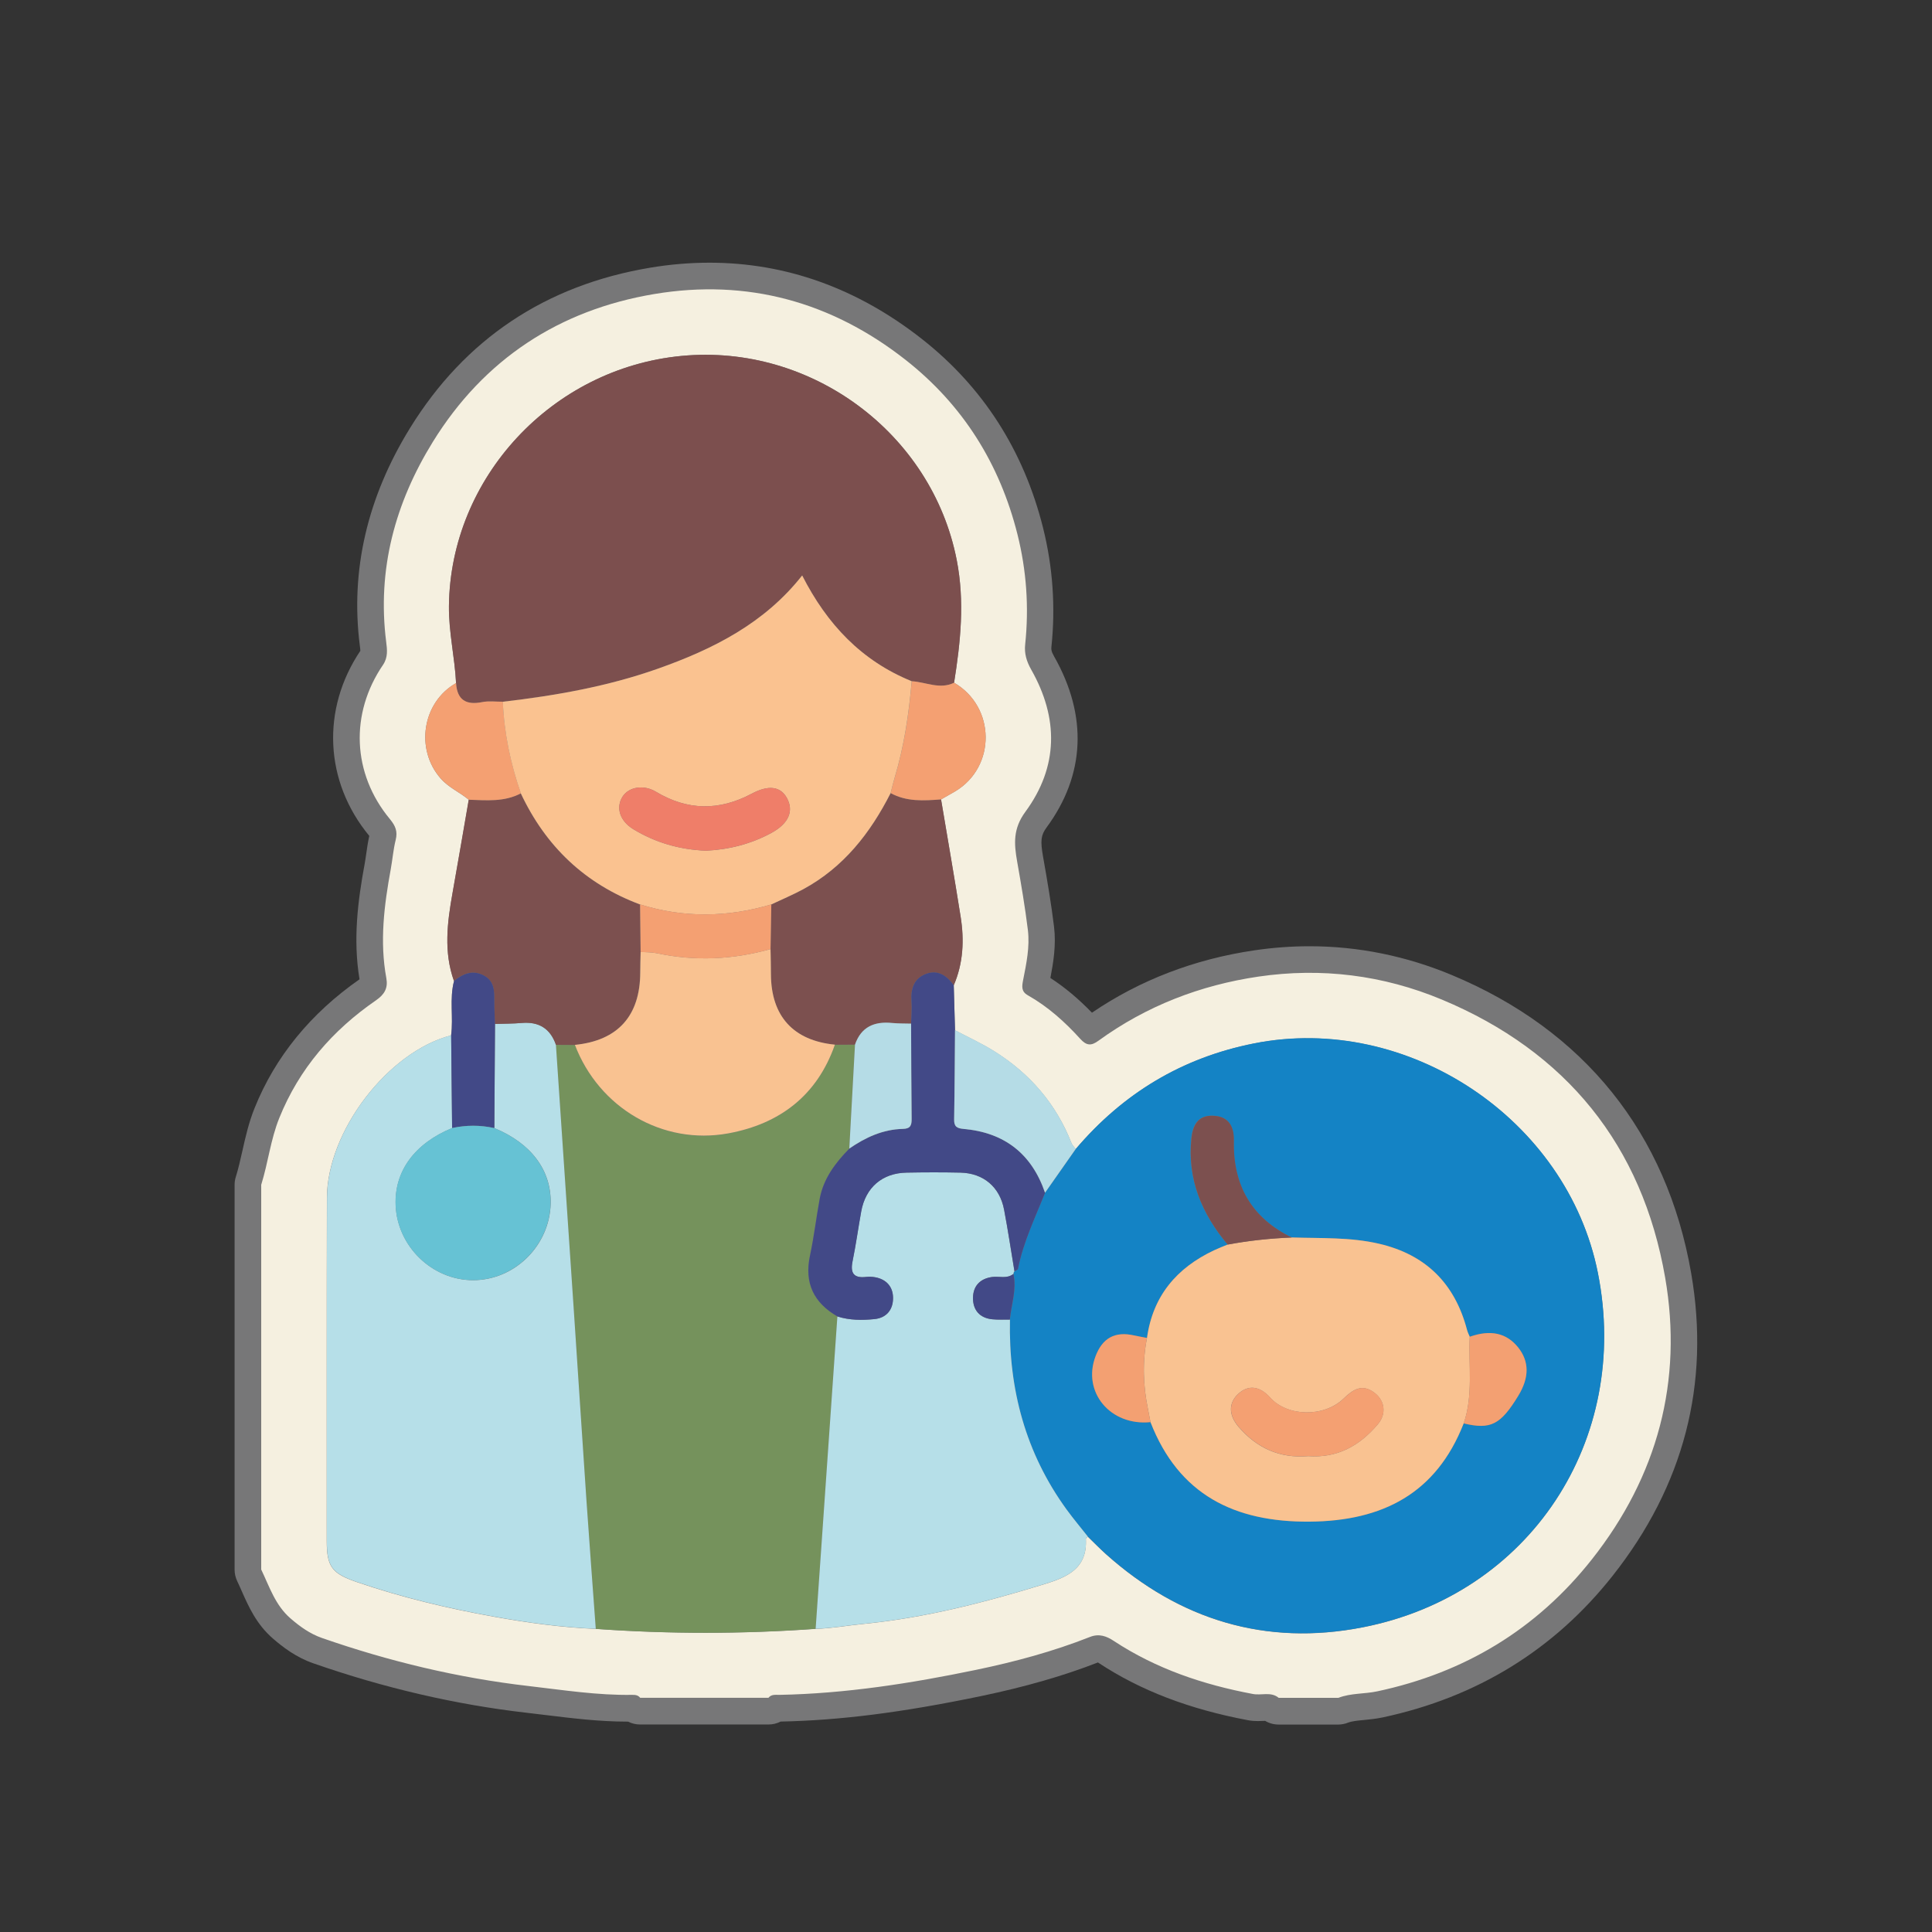 <svg xmlns="http://www.w3.org/2000/svg" id="Capa_1" data-name="Capa 1" viewBox="0 0 350 350"><rect x="0" y="0" width="350" height="350" fill="#333333" stroke="none"/><defs><style>      .cls-1 {        fill: #f9c291;      }      .cls-1, .cls-2, .cls-3, .cls-4, .cls-5, .cls-6, .cls-7, .cls-8, .cls-9, .cls-10, .cls-11, .cls-12, .cls-13, .cls-14, .cls-15 {        stroke-width: 0px;      }      .cls-2 {        fill: #f4a072;      }      .cls-3 {        fill: #f3a072;      }      .cls-4 {        fill: #fac290;      }      .cls-5 {        fill: #777778;      }      .cls-6 {        fill: #75925c;      }      .cls-7 {        fill: #7c4f4e;      }      .cls-8 {        fill: #7c504f;      }      .cls-9 {        fill: #1483c5;      }      .cls-10 {        fill: #424987;      }      .cls-11 {        fill: #b5dce6;      }      .cls-12 {        fill: #b6dfe8;      }      .cls-13 {        fill: #66c2d4;      }      .cls-14 {        fill: #ef7e69;      }      .cls-15 {        fill: #f5f0e0;      }    </style></defs><g id="d0GGAU.tif"><g><path class="cls-5" d="m197.08,273.55c1.21,0,2.41.45,3.35,1.35.36.35.72.71,1.08,1.06.72.71,1.4,1.38,2.08,1.99,9.73,8.7,20.62,13.11,32.37,13.11,3.23,0,6.58-.33,9.95-.99,13.24-2.58,24.49-9.91,31.68-20.65,7.31-10.91,9.85-24.37,7.14-37.92-4.39-22.02-24.97-38.62-47.87-38.62-2.95,0-5.9.29-8.76.86-11.86,2.36-21.53,8.09-29.55,17.52-.92,1.08-2.26,1.7-3.67,1.7-.05,0-.1,0-.16,0-1.47-.05-2.83-.76-3.71-1.94l-.06-.06c-.32-.38-.93-1.08-1.33-2.11-2.38-6.07-6.34-10.76-12.12-14.36-1.37-.85-2.86-1.61-4.45-2.41-.77-.39-1.55-.78-2.31-1.19-1.54-.81-2.52-2.39-2.57-4.12l-.23-8.13c-.02-.7.11-1.4.39-2.04,1.21-2.82,1.51-6,.92-9.75-.79-4.97-1.65-10.03-2.48-14.93-.36-2.1-.71-4.2-1.07-6.3-.33-1.99.61-3.98,2.36-4.98l.82-.47c.55-.31,1.1-.62,1.64-.95,2.04-1.21,3.2-3.28,3.18-5.66-.01-2.38-1.25-4.52-3.31-5.72-1.72-1-2.65-2.96-2.34-4.93,1.22-7.65,1.77-14.08.51-20.54-3.7-18.98-21.24-33.29-40.79-33.29-1.29,0-2.6.06-3.89.19-20.97,2.01-37.56,19.83-37.77,40.58-.02,2.34.29,4.73.62,7.26.27,2.06.55,4.19.66,6.4.09,1.82-.85,3.53-2.43,4.42-1.61.92-2.72,2.54-3.05,4.46-.34,2,.21,3.98,1.5,5.46.43.49,1.17.97,2.02,1.52.78.5,1.67,1.08,2.54,1.81,1.32,1.1,1.95,2.82,1.65,4.52l-.91,5.29c-.67,3.89-1.34,7.78-2.03,11.66-.83,4.67-1.45,9.21.06,13.44.33.92.37,1.91.12,2.85-.32,1.2-.29,2.63-.25,4.29.03,1.5.07,3.19-.17,4.96-.26,1.94-1.67,3.53-3.57,4.02-9.33,2.41-18.86,14.94-18.88,24.82-.04,14.93-.03,30.12-.03,44.8v17.31c0,1.23.08,1.79.14,2.03.22.13.76.41,2.01.84,7.26,2.49,15.2,4.5,24.26,6.12,6.8,1.22,12.43,1.89,17.7,2.12.05,0,.09,0,.14,0,6.44.46,12.99.69,19.47.69s13.15-.24,19.69-.7c.07,0,.13,0,.2-.01,1.64-.05,3.34-.27,5.13-.5,1.09-.14,2.18-.28,3.28-.39,11.47-1.12,22.41-4.14,31.6-6.95,4.4-1.34,4.37-1.91,4.28-3.4-.05-.96.14-2.79,2-4.28.9-.79,2.04-1.19,3.17-1.19Z"></path><path class="cls-5" d="m197.08,274.99c.84,0,1.69.31,2.34.95.36.35.72.7,1.07,1.05.73.72,1.42,1.4,2.13,2.04,10.01,8.94,21.22,13.48,33.33,13.48,3.32,0,6.76-.34,10.23-1.02,13.62-2.66,25.2-10.21,32.61-21.26,7.53-11.23,10.14-25.08,7.36-39.01-4.52-22.68-25.71-39.78-49.29-39.78-3.04,0-6.09.3-9.05.89-12.19,2.42-22.13,8.31-30.37,18-.64.75-1.58,1.19-2.57,1.19-.04,0-.07,0-.11,0-1.03-.03-1.98-.53-2.6-1.36-.04-.05-.08-.09-.12-.14-.29-.33-.77-.89-1.08-1.69-2.46-6.28-6.73-11.35-12.7-15.06-1.42-.89-2.95-1.66-4.56-2.47-.77-.39-1.53-.77-2.29-1.17-1.07-.57-1.76-1.67-1.8-2.89l-.23-8.13c-.01-.49.08-.98.27-1.43,1.32-3.08,1.66-6.52,1.02-10.54-.79-4.98-1.65-10.05-2.48-14.94-.36-2.1-.71-4.2-1.07-6.29-.23-1.39.42-2.78,1.65-3.48l.82-.47c.56-.32,1.12-.63,1.67-.96,2.45-1.46,3.91-4.04,3.89-6.91-.02-2.9-1.52-5.51-4.03-6.96-1.21-.7-1.86-2.07-1.64-3.45,1.24-7.81,1.81-14.37.5-21.05-3.83-19.65-21.98-34.46-42.2-34.46-1.34,0-2.69.06-4.02.19-21.7,2.08-38.86,20.52-39.08,42-.03,2.44.3,4.88.64,7.47.27,2.03.54,4.13.65,6.28.06,1.27-.6,2.47-1.7,3.1-1.99,1.13-3.36,3.13-3.76,5.48-.41,2.43.26,4.85,1.84,6.65.57.65,1.38,1.17,2.32,1.78.75.48,1.59,1.03,2.4,1.71.92.77,1.36,1.98,1.16,3.16l-.92,5.29c-.67,3.89-1.34,7.77-2.03,11.65-.87,4.87-1.51,9.61.12,14.18.23.64.26,1.34.08,2-.37,1.4-.33,3-.29,4.7.03,1.51.07,3.08-.15,4.74-.18,1.36-1.17,2.47-2.5,2.81-10.05,2.6-19.94,15.58-19.97,26.22-.04,14.93-.03,30.12-.03,44.8v17.32q0,3.17,3.13,4.24c7.33,2.52,15.34,4.54,24.47,6.18,6.87,1.23,12.55,1.91,17.9,2.14.03,0,.06,0,.1,0,6.48.46,13.06.7,19.57.7s13.21-.24,19.8-.71c.05,0,.09,0,.14,0,1.72-.05,3.44-.27,5.27-.51,1.08-.14,2.16-.28,3.24-.38,11.6-1.13,22.63-4.18,31.88-7.01,4.76-1.46,5.44-2.4,5.3-4.87-.05-.84.17-2.05,1.49-3.09.64-.57,1.44-.85,2.24-.85Z"></path><path class="cls-5" d="m197.08,274.03c1.08,0,2.17.4,3.01,1.22.36.35.72.7,1.08,1.06.72.71,1.4,1.38,2.1,2.01,9.82,8.78,20.82,13.23,32.69,13.23,3.26,0,6.64-.34,10.05-1,13.36-2.61,24.73-10.01,31.99-20.85,7.38-11.01,9.95-24.61,7.22-38.28-4.44-22.24-25.22-39-48.34-39-2.98,0-5.96.29-8.86.87-11.97,2.38-21.73,8.16-29.83,17.68-.83.97-2.03,1.53-3.3,1.53-.05,0-.09,0-.14,0-1.32-.04-2.55-.69-3.34-1.74l-.08-.09c-.33-.38-.88-1.02-1.25-1.97-2.42-6.17-6.44-10.94-12.31-14.6-1.39-.86-2.89-1.62-4.49-2.43-.77-.39-1.54-.78-2.31-1.18-1.38-.73-2.26-2.15-2.31-3.71l-.23-8.13c-.02-.63.1-1.26.35-1.84,1.25-2.9,1.56-6.18.95-10.01-.79-4.98-1.65-10.04-2.48-14.93-.36-2.1-.71-4.2-1.07-6.3-.3-1.79.55-3.58,2.12-4.48l.82-.47c.55-.31,1.1-.63,1.65-.95,2.15-1.28,3.43-3.56,3.42-6.08-.01-2.56-1.34-4.85-3.55-6.13-1.55-.9-2.39-2.66-2.11-4.43,1.23-7.7,1.79-14.17.51-20.71-3.75-19.2-21.48-33.68-41.26-33.68-1.31,0-2.63.06-3.93.19-21.21,2.03-38,20.06-38.21,41.05-.02,2.37.29,4.78.63,7.33.27,2.05.55,4.17.66,6.36.08,1.63-.77,3.17-2.19,3.98-1.74.99-2.93,2.74-3.28,4.8-.36,2.14.23,4.27,1.62,5.85.48.54,1.24,1.04,2.12,1.61.77.5,1.64,1.06,2.5,1.78,1.19.99,1.75,2.54,1.49,4.07l-.91,5.29c-.67,3.89-1.34,7.78-2.03,11.66-.84,4.73-1.47,9.34.08,13.69.3.83.33,1.72.11,2.57-.33,1.27-.3,2.73-.26,4.43.03,1.48.07,3.15-.16,4.89-.24,1.75-1.51,3.18-3.21,3.62-9.51,2.46-19.22,15.22-19.24,25.29-.04,14.93-.03,30.12-.03,44.81v17.31c0,1.83.18,2.29.22,2.37,0,0,0,0,0,0,.02,0,.43.33,2.26.96,7.29,2.5,15.25,4.51,24.33,6.14,6.82,1.23,12.47,1.9,17.77,2.13.04,0,.08,0,.13,0,6.46.46,13.02.69,19.5.69s13.17-.24,19.73-.7c.06,0,.12,0,.18,0,1.67-.05,3.37-.27,5.18-.5,1.09-.14,2.18-.28,3.27-.39,11.52-1.12,22.48-4.15,31.7-6.97,4.76-1.45,4.72-2.22,4.62-3.89-.05-.87.13-2.52,1.83-3.88.82-.72,1.84-1.07,2.86-1.07Z"></path><path class="cls-5" d="m231.64,312.42c-.87,0-1.71-.23-2.45-.67-.11,0-.2,0-.3.01-.35.02-.69.03-1.03.03-.64,0-1.23-.05-1.79-.16-10.63-2-19.45-5.38-26.97-10.33-.08-.05-.14-.09-.2-.13-6.21,2.42-13.12,4.41-21.11,6.08-14.37,2.99-25.59,4.41-36.38,4.63-.67.35-1.43.53-2.2.53h-23.24c-.77,0-1.52-.18-2.18-.52h-.16c-5.05,0-9.98-.61-14.75-1.19-1.2-.15-2.39-.29-3.59-.43-12.76-1.47-25.74-4.48-38.57-8.96-3.12-1.09-5.5-2.94-7.23-4.43-3.04-2.62-4.46-5.84-5.72-8.69-.26-.59-.52-1.18-.8-1.76-.31-.65-.47-1.36-.47-2.07v-69.72c0-.49.07-.97.22-1.44.46-1.47.81-3.02,1.18-4.66.57-2.53,1.15-5.14,2.22-7.8,3.74-9.3,10.14-17.14,19.01-23.33-1.21-7.3-.28-14.32.92-20.84.11-.61.2-1.23.29-1.85.15-1.06.31-2.15.56-3.29-8.11-9.8-8.74-22.93-1.62-33.53,0-.25-.06-.68-.1-.98-1.72-13.58,1.35-26.82,9.11-39.39,9.94-16.1,24.57-25.87,43.47-29.03,3.62-.61,7.25-.91,10.77-.91,13.87,0,26.81,4.65,38.47,13.81,11.06,8.69,18.45,20.2,21.96,34.22,1.77,7.08,2.28,14.36,1.51,21.62-.04.35-.03.76.5,1.69,6.1,10.75,5.63,21.46-1.37,30.97-1.03,1.4-1.15,2.39-.64,5.29.79,4.46,1.48,8.5,1.99,12.7.4,3.32-.12,6.46-.66,9.28,2.57,1.66,5.06,3.74,7.53,6.29,8.66-5.9,18.56-9.7,29.43-11.3,3.33-.49,6.69-.74,9.98-.74,8.82,0,17.5,1.76,25.79,5.22,23.97,10,38.96,28.67,43.35,54,3.48,20.05-1.32,38.51-14.25,54.86-10.57,13.37-24.58,21.99-41.65,25.63-1.19.25-2.33.36-3.33.46-1.2.11-2.23.21-2.98.5-.55.22-1.14.33-1.74.33h-10.81Zm-34.56-38.87c1.21,0,2.41.45,3.35,1.35.35.34.71.69,1.06,1.04.73.72,1.41,1.39,2.11,2.01,9.73,8.7,20.62,13.11,32.37,13.11,3.23,0,6.58-.33,9.95-.99,13.24-2.58,24.49-9.92,31.68-20.65,7.31-10.9,9.85-24.37,7.14-37.92-4.39-22.02-24.97-38.62-47.87-38.62-2.95,0-5.9.29-8.77.86-11.86,2.36-21.53,8.09-29.55,17.52-.92,1.08-2.26,1.7-3.67,1.7-.05,0-.1,0-.15,0-1.47-.05-2.83-.76-3.71-1.93l-.06-.07c-.33-.38-.93-1.08-1.34-2.12-2.38-6.06-6.34-10.76-12.12-14.36-1.37-.85-2.86-1.61-4.45-2.41-.78-.39-1.55-.78-2.32-1.19-1.54-.81-2.52-2.39-2.57-4.12l-.23-8.13c-.02-.7.11-1.4.39-2.04,1.21-2.82,1.51-6,.92-9.75-.79-4.97-1.65-10.03-2.48-14.92-.36-2.1-.71-4.2-1.07-6.3-.33-1.99.61-3.98,2.36-4.98l.83-.47c.55-.31,1.1-.62,1.64-.94,2.04-1.21,3.2-3.28,3.19-5.66-.01-2.38-1.25-4.52-3.32-5.72-1.72-1-2.65-2.96-2.34-4.93,1.22-7.66,1.77-14.08.51-20.54-3.7-18.98-21.24-33.29-40.79-33.29-1.29,0-2.6.06-3.89.19-20.97,2.01-37.56,19.83-37.77,40.58-.02,2.34.29,4.73.62,7.26.27,2.06.55,4.19.66,6.4.09,1.82-.85,3.53-2.43,4.42-1.61.92-2.72,2.54-3.05,4.46-.34,2,.21,3.98,1.5,5.46.44.5,1.17.97,2.02,1.52.78.5,1.67,1.08,2.54,1.81,1.32,1.1,1.95,2.82,1.65,4.52l-.9,5.23c-.67,3.91-1.35,7.82-2.04,11.72-.83,4.67-1.45,9.21.06,13.44.33.92.37,1.91.12,2.85-.32,1.2-.28,2.63-.25,4.29.03,1.5.07,3.19-.17,4.96-.26,1.94-1.67,3.53-3.57,4.02-9.33,2.41-18.86,14.94-18.88,24.82-.04,14.89-.03,29.77-.03,44.66v17.45c0,1.23.08,1.79.14,2.03.22.13.75.41,2.01.84,7.26,2.49,15.19,4.5,24.26,6.12,6.81,1.22,12.43,1.9,17.7,2.12.05,0,.09,0,.14,0,6.45.46,13,.69,19.47.69s13.15-.24,19.69-.7c.07,0,.13,0,.2-.01,1.64-.05,3.34-.27,5.13-.5,1.09-.14,2.18-.28,3.28-.39,11.48-1.12,22.41-4.14,31.6-6.95,4.4-1.35,4.37-1.91,4.28-3.4-.05-.96.14-2.79,2.01-4.28.9-.79,2.03-1.18,3.16-1.18Z"></path><path class="cls-15" d="m47.32,214.64c1.25-3.99,1.69-8.16,3.27-12.09,3.62-8.98,9.66-15.91,17.52-21.33,1.57-1.08,2.2-2.24,1.88-4.01-1.23-6.65-.4-13.21.8-19.76.32-1.76.46-3.55.89-5.28.38-1.54-.02-2.54-1.05-3.79-6.83-8.24-7.27-19.1-1.24-27.94.93-1.37.74-2.8.57-4.16-1.66-13.12,1.61-25.14,8.44-36.21,9.26-15,22.92-23.93,40.17-26.81,16.78-2.8,32.07,1.4,45.48,11.93,10.39,8.16,17.06,18.82,20.27,31.6,1.64,6.54,2.11,13.21,1.4,19.95-.18,1.65.25,3.08,1.1,4.58,4.97,8.76,4.94,17.58-1.06,25.74-2.26,3.07-2.06,5.79-1.5,8.98.73,4.13,1.44,8.28,1.95,12.44.37,3.05-.27,6.07-.86,9.06-.21,1.11-.39,2.07.86,2.77,3.63,2.05,6.71,4.82,9.49,7.89,1.15,1.27,2,1.29,3.32.32,8.67-6.29,18.43-10.05,28.96-11.6,11.4-1.67,22.58-.28,33.22,4.16,22.58,9.43,36.31,26.46,40.46,50.37,3.24,18.69-1.37,35.98-13.28,51.05-10.04,12.7-23.09,20.54-38.87,23.9-2.33.5-4.78.3-7.05,1.18h-10.81c-1.41-1.17-3.12-.4-4.68-.7-8.99-1.69-17.51-4.55-25.21-9.62-1.29-.85-2.64-1.37-4.31-.71-6.68,2.64-13.61,4.5-20.63,5.96-11.75,2.44-23.57,4.3-35.61,4.53-.7.01-1.46-.14-2,.53h-23.24c-.37-.49-.9-.54-1.45-.53-6.28.1-12.47-.87-18.68-1.59-12.85-1.48-25.33-4.47-37.53-8.72-2.14-.75-3.95-2.04-5.67-3.53-2.77-2.39-3.83-5.75-5.32-8.87v-69.72Zm125.69-28.01c-.08-2.71-.15-5.42-.23-8.13,1.73-4,1.92-8.18,1.25-12.41-1.13-7.1-2.36-14.18-3.55-21.27.85-.48,1.7-.96,2.54-1.45,7.46-4.44,7.36-15.31-.18-19.69,1.18-7.38,1.95-14.72.48-22.22-4.47-22.92-26.32-39.23-49.86-36.98-23.5,2.25-41.9,22.11-42.13,45.32-.05,4.72,1.06,9.28,1.29,13.95-6.12,3.48-7.44,11.98-2.78,17.29,1.46,1.66,3.46,2.48,5.09,3.85-.98,5.64-1.94,11.29-2.95,16.93-.95,5.32-1.62,10.63.27,15.91-.86,3.24-.09,6.58-.53,9.84-11.41,2.95-22.46,17.34-22.5,29.47-.05,20.71-.02,41.42-.03,62.12,0,4.65.92,5.89,5.4,7.43,8.15,2.8,16.51,4.79,24.97,6.31,6.06,1.09,12.18,1.93,18.35,2.19,13.28.95,26.56.94,39.84,0,2.94-.09,5.83-.62,8.74-.91,11.14-1.09,21.88-3.88,32.54-7.14,4.28-1.31,7.99-2.85,7.68-8.28,0-.12.23-.25.36-.37,1.1,1.06,2.16,2.16,3.3,3.18,13.34,11.92,28.94,16.67,46.46,13.25,30.31-5.91,48.68-33.93,42.63-64.24-5.56-27.87-34.47-47.07-62.3-41.54-13.07,2.6-23.71,9.05-32.28,19.12-.26-.35-.62-.66-.77-1.05-2.8-7.15-7.58-12.66-14.05-16.69-2.26-1.41-4.7-2.52-7.06-3.77Z"></path><path class="cls-9" d="m194.89,208.14c8.57-10.07,19.22-16.53,32.28-19.12,27.83-5.53,56.73,13.67,62.3,41.54,6.05,30.31-12.32,58.33-42.63,64.24-17.51,3.42-33.11-1.33-46.46-13.25-1.14-1.02-2.2-2.12-3.3-3.18-1.28-1.62-2.61-3.2-3.82-4.86-7.48-10.27-10.56-21.87-10.3-34.46.27-2.75,1.26-5.45.65-8.27,0-.18.06-.34.18-.47.22-.15.59-.26.63-.45.95-4.84,3.1-9.25,4.9-13.78,1.86-2.65,3.72-5.29,5.57-7.94Zm27.51,17.33c-.82.35-1.65.66-2.46,1.04-6.79,3.19-11.1,8.28-12.15,15.87-.79-.15-1.58-.28-2.37-.46-3.44-.76-5.71.47-6.96,3.8-2.44,6.49,2.7,12.64,9.96,11.91,5.13,13.18,15.24,18.14,28.84,18.03,13.19-.1,22.93-5.08,27.9-17.8,4.89,1.17,6.69.25,9.9-5.02,2-3.3,1.99-6.21-.04-8.75-2.1-2.62-5-3.26-8.77-1.92-.16-.41-.37-.81-.49-1.24-2.19-8.4-7.47-13.66-15.96-15.62-5.2-1.2-10.51-.96-15.79-1.13-7.3-3.56-10.68-9.45-10.51-17.52.06-2.88-1.15-4.34-3.47-4.53-2.5-.21-3.91,1.04-4.22,4.06-.77,7.41,1.9,13.69,6.57,19.26Z"></path><path class="cls-6" d="m147.76,295.07c-13.28.95-26.56.96-39.84.01-.56-7.71-1.15-15.43-1.68-23.14-.79-11.58-1.53-23.16-2.31-34.73-1.07-15.97-2.15-31.95-3.23-47.92,1.15,0,2.3.01,3.45.02,4.36,11.39,15.86,18.22,27.79,16.03,9.31-1.7,16.09-6.85,19.31-16.07,1.21,0,2.42-.01,3.63-.02-.34,6.28-.69,12.55-1.03,18.83-2.54,2.59-4.69,5.43-5.37,9.09-.64,3.42-1.03,6.89-1.76,10.29-1.07,4.97.67,8.55,4.98,11.03-1.31,18.86-2.62,37.72-3.94,56.58Z"></path><path class="cls-7" d="m82.62,123.74c-.23-4.66-1.34-9.23-1.29-13.94.24-23.21,18.63-43.08,42.13-45.32,23.54-2.25,45.39,14.06,49.86,36.98,1.46,7.5.69,14.84-.48,22.22-2.61,1.28-5.12-.13-7.68-.27-9.09-3.68-15.35-10.33-19.84-19.16-6.82,8.67-16.12,13.35-26.14,16.89-9.1,3.22-18.54,4.88-28.09,5.99-1.25,0-2.54-.18-3.74.07-2.93.59-4.55-.39-4.74-3.45Z"></path><path class="cls-12" d="m100.71,189.28c1.08,15.97,2.16,31.95,3.23,47.92.78,11.58,1.52,23.16,2.31,34.73.53,7.72,1.12,15.43,1.68,23.14-6.17-.26-12.29-1.1-18.35-2.19-8.46-1.52-16.82-3.51-24.97-6.31-4.48-1.54-5.4-2.78-5.4-7.43,0-20.71-.03-41.42.03-62.12.03-12.13,11.09-26.53,22.5-29.47.06,5.6.11,11.21.17,16.81-6.78,2.79-10.47,7.82-10.23,13.96.29,7.47,6.62,13.6,14.03,13.6,7.52,0,13.86-6.25,14.05-13.86.15-6.03-3.51-10.93-10.2-13.69.04-6.29.08-12.58.12-18.87,1.62-.05,3.24-.04,4.85-.18,3.11-.27,5.17,1.01,6.2,3.96Z"></path><path class="cls-12" d="m147.76,295.07c1.31-18.86,2.62-37.72,3.94-56.58,2.19.7,4.45.69,6.68.48,2.22-.21,3.41-1.73,3.39-3.85-.01-1.99-1.18-3.36-3.24-3.73-.53-.1-1.09-.12-1.62-.06-2.21.26-2.92-.65-2.48-2.81.61-2.99,1.03-6.03,1.57-9.04.79-4.37,3.81-6.98,8.23-7.05,3.24-.06,6.49-.07,9.73,0,4.18.09,7.15,2.59,7.93,6.71.71,3.71,1.26,7.45,1.88,11.17-.12.13-.18.29-.18.47-1.18.95-2.57.38-3.86.56-2.19.3-3.42,1.63-3.46,3.72-.05,2.21,1.15,3.7,3.49,3.94,1.06.11,2.13.04,3.2.05-.26,12.59,2.82,24.19,10.3,34.46,1.21,1.66,2.54,3.24,3.82,4.86-.13.12-.37.26-.36.37.31,5.44-3.4,6.98-7.68,8.28-10.66,3.26-21.4,6.05-32.54,7.14-2.91.28-5.8.82-8.74.91Z"></path><path class="cls-8" d="m100.71,189.28c-1.02-2.95-3.09-4.23-6.2-3.96-1.61.14-3.23.12-4.85.18-.04-1.35-.13-2.69-.12-4.04,0-1.83.07-3.66-1.85-4.71-2.06-1.13-3.81-.35-5.45.97-1.89-5.27-1.22-10.58-.27-15.91,1-5.64,1.97-11.29,2.94-16.93,3.2.1,6.44.43,9.43-1.16,4.51,9.6,11.63,16.39,21.6,20.13.03,2.87.07,5.74.1,8.61-.03,1.25-.07,2.5-.07,3.75-.02,7.84-4.07,12.32-11.84,13.09-1.15,0-2.3-.01-3.45-.02Z"></path><path class="cls-8" d="m154.88,189.24c-1.21,0-2.42.01-3.63.02-7.54-.74-11.55-5.16-11.59-12.75,0-1.52-.05-3.04-.07-4.56.05-2.7.09-5.4.14-8.1,1.94-.92,3.92-1.75,5.81-2.77,7.28-3.96,12.13-10.15,15.81-17.4,2.89,1.59,6.01,1.38,9.13,1.14,1.19,7.09,2.43,14.17,3.55,21.27.67,4.22.47,8.4-1.25,12.41-1.24-1.74-2.86-2.86-5.01-2.07-2.23.83-2.82,2.73-2.65,5.01.1,1.33-.04,2.67-.07,4.01-1.16-.04-2.32-.01-3.46-.12-3.2-.31-5.58.7-6.7,3.92Z"></path><path class="cls-10" d="m165.05,185.44c.03-1.34.17-2.68.07-4.01-.17-2.27.42-4.18,2.65-5.01,2.15-.8,3.77.33,5.01,2.07.08,2.71.15,5.42.23,8.13-.05,5.39-.07,10.79-.16,16.19-.02,1.32.54,1.61,1.75,1.71,7.38.66,12.31,4.52,14.72,11.56-1.8,4.53-3.95,8.94-4.9,13.78-.04.18-.41.3-.63.45-.62-3.72-1.18-7.46-1.88-11.17-.78-4.12-3.75-6.62-7.93-6.71-3.24-.07-6.49-.06-9.73,0-4.42.08-7.44,2.69-8.23,7.05-.54,3.01-.96,6.04-1.57,9.04-.44,2.17.27,3.07,2.48,2.81.53-.06,1.09-.03,1.62.06,2.06.38,3.23,1.75,3.24,3.73.02,2.12-1.17,3.63-3.39,3.85-2.23.22-4.49.22-6.68-.48-4.31-2.48-6.04-6.06-4.98-11.03.73-3.4,1.13-6.87,1.76-10.29.68-3.66,2.83-6.5,5.37-9.09,2.93-2.02,6.09-3.48,9.7-3.56,1.38-.03,1.61-.65,1.59-1.82-.06-5.75-.07-11.5-.1-17.25Z"></path><path class="cls-11" d="m189.32,216.08c-2.41-7.04-7.33-10.9-14.72-11.56-1.21-.11-1.78-.39-1.75-1.71.1-5.39.11-10.79.16-16.19,2.36,1.25,4.8,2.36,7.06,3.77,6.47,4.03,11.25,9.54,14.05,16.69.15.39.51.7.77,1.05-1.86,2.65-3.72,5.29-5.57,7.94Z"></path><path class="cls-2" d="m170.48,144.82c-3.12.24-6.24.44-9.13-1.14.24-.94.46-1.89.74-2.82,1.71-5.7,2.57-11.54,3.08-17.45,2.56.14,5.07,1.55,7.68.27,7.54,4.38,7.64,15.25.18,19.69-.84.5-1.69.97-2.54,1.45Z"></path><path class="cls-2" d="m94.36,143.72c-3,1.59-6.23,1.26-9.43,1.16-1.63-1.37-3.63-2.19-5.09-3.85-4.66-5.31-3.34-13.81,2.78-17.29.19,3.06,1.8,4.04,4.74,3.45,1.2-.24,2.49-.06,3.74-.07.24,5.7,1.39,11.22,3.27,16.59Z"></path><path class="cls-10" d="m82.25,177.71c1.64-1.31,3.38-2.09,5.45-.97,1.92,1.05,1.86,2.89,1.85,4.71,0,1.35.08,2.69.12,4.04-.04,6.29-.08,12.58-.12,18.87-2.55-.57-5.1-.57-7.65,0-.06-5.6-.11-11.2-.17-16.81.44-3.27-.33-6.6.53-9.84Z"></path><path class="cls-1" d="m265.16,257.86c-4.97,12.72-14.72,17.69-27.9,17.8-13.6.11-23.71-4.85-28.84-18.03-.15-.78-.29-1.56-.45-2.34-.89-4.3-1.03-8.6-.18-12.92,1.05-7.58,5.37-12.68,12.15-15.87.81-.38,1.64-.7,2.46-1.04,3.84-.72,7.72-1.12,11.62-1.28,5.28.17,10.59-.08,15.79,1.13,8.48,1.96,13.76,7.22,15.96,15.62.11.43.32.83.49,1.24-.24,5.24.66,10.56-1.09,15.69Zm-28.21,5.93c5.3.4,9.36-1.87,12.67-5.79,1.53-1.81,1.3-4.19-.57-5.64-2.24-1.74-3.91-.68-5.62.98-3.55,3.46-10.2,3.34-13.34-.16-1.89-2.11-3.96-2.35-5.78-.66-1.79,1.66-1.74,3.86.06,5.96,3.32,3.87,7.47,5.73,12.57,5.32Z"></path><path class="cls-8" d="m234.03,224.19c-3.9.15-7.78.56-11.62,1.28-4.68-5.57-7.34-11.85-6.57-19.26.32-3.03,1.72-4.27,4.22-4.06,2.32.19,3.53,1.66,3.47,4.53-.17,8.06,3.2,13.96,10.51,17.52Z"></path><path class="cls-3" d="m265.16,257.86c1.75-5.13.85-10.45,1.09-15.69,3.77-1.33,6.66-.7,8.77,1.92,2.03,2.54,2.05,5.45.04,8.75-3.21,5.27-5.01,6.19-9.9,5.02Z"></path><path class="cls-3" d="m207.79,242.37c-.85,4.32-.71,8.63.18,12.92.16.78.3,1.56.45,2.34-7.26.73-12.4-5.43-9.96-11.91,1.25-3.33,3.53-4.57,6.96-3.8.78.17,1.58.31,2.37.46Z"></path><path class="cls-10" d="m182.96,239.05c-1.07-.01-2.14.05-3.2-.05-2.33-.24-3.53-1.73-3.49-3.94.05-2.09,1.27-3.42,3.46-3.72,1.29-.17,2.69.39,3.86-.56.62,2.82-.38,5.52-.65,8.27Z"></path><path class="cls-1" d="m139.59,171.94c.03,1.52.07,3.04.07,4.56.04,7.59,4.05,12.01,11.59,12.75-3.22,9.22-10,14.36-19.31,16.07-11.93,2.18-23.44-4.64-27.79-16.03,7.77-.77,11.81-5.25,11.84-13.09,0-1.25.05-2.5.07-3.75.98.07,1.98.03,2.93.23,6.94,1.49,13.79,1.16,20.6-.75Z"></path><path class="cls-11" d="m165.05,185.44c.03,5.75.03,11.5.1,17.25.01,1.17-.21,1.79-1.59,1.82-3.62.08-6.77,1.54-9.7,3.56.34-6.28.69-12.55,1.03-18.83,1.11-3.22,3.5-4.24,6.7-3.92,1.15.11,2.31.09,3.46.12Z"></path><path class="cls-4" d="m94.36,143.72c-1.88-5.38-3.03-10.9-3.27-16.59,9.55-1.11,18.99-2.77,28.09-5.99,10.02-3.54,19.32-8.22,26.14-16.89,4.49,8.83,10.75,15.47,19.84,19.16-.51,5.91-1.37,11.76-3.08,17.45-.28.93-.49,1.88-.74,2.82-3.68,7.25-8.52,13.44-15.81,17.4-1.88,1.02-3.87,1.85-5.81,2.77-7.92,2.36-15.85,2.47-23.77,0-9.97-3.73-17.09-10.53-21.6-20.13Zm33.57,10.39c4.08-.2,8.12-1.19,11.89-3.26,3.02-1.66,4.04-3.91,2.73-6.29-1.15-2.09-3.3-2.41-6.36-.78-5.87,3.12-11.62,3.1-17.36-.35-2.23-1.34-4.91-.88-6.04.88-1.27,1.97-.51,4.42,1.96,5.92,3.98,2.41,8.33,3.69,13.18,3.88Z"></path><path class="cls-13" d="m81.89,204.36c2.55-.56,5.1-.56,7.65,0,6.7,2.76,10.35,7.67,10.2,13.69-.19,7.61-6.53,13.86-14.05,13.86-7.41,0-13.74-6.13-14.03-13.6-.24-6.14,3.45-11.17,10.23-13.96Z"></path><path class="cls-2" d="m115.96,163.84c7.92,2.47,15.85,2.36,23.77,0-.05,2.7-.09,5.4-.14,8.1-6.81,1.91-13.66,2.24-20.6.75-.95-.2-1.95-.16-2.93-.23-.03-2.87-.07-5.74-.1-8.61Z"></path><path class="cls-2" d="m236.96,263.79c-5.1.41-9.25-1.45-12.57-5.32-1.8-2.1-1.85-4.3-.06-5.96,1.82-1.68,3.89-1.44,5.78.66,3.14,3.5,9.78,3.62,13.34.16,1.71-1.66,3.38-2.73,5.62-.98,1.86,1.45,2.1,3.83.57,5.64-3.31,3.92-7.37,6.2-12.67,5.79Z"></path><path class="cls-14" d="m127.93,154.11c-4.85-.19-9.2-1.47-13.18-3.88-2.48-1.5-3.23-3.94-1.96-5.92,1.13-1.76,3.81-2.22,6.04-.88,5.74,3.45,11.49,3.48,17.36.35,3.06-1.63,5.21-1.31,6.36.78,1.31,2.38.29,4.63-2.73,6.29-3.77,2.07-7.81,3.05-11.89,3.26Z"></path></g></g></svg>